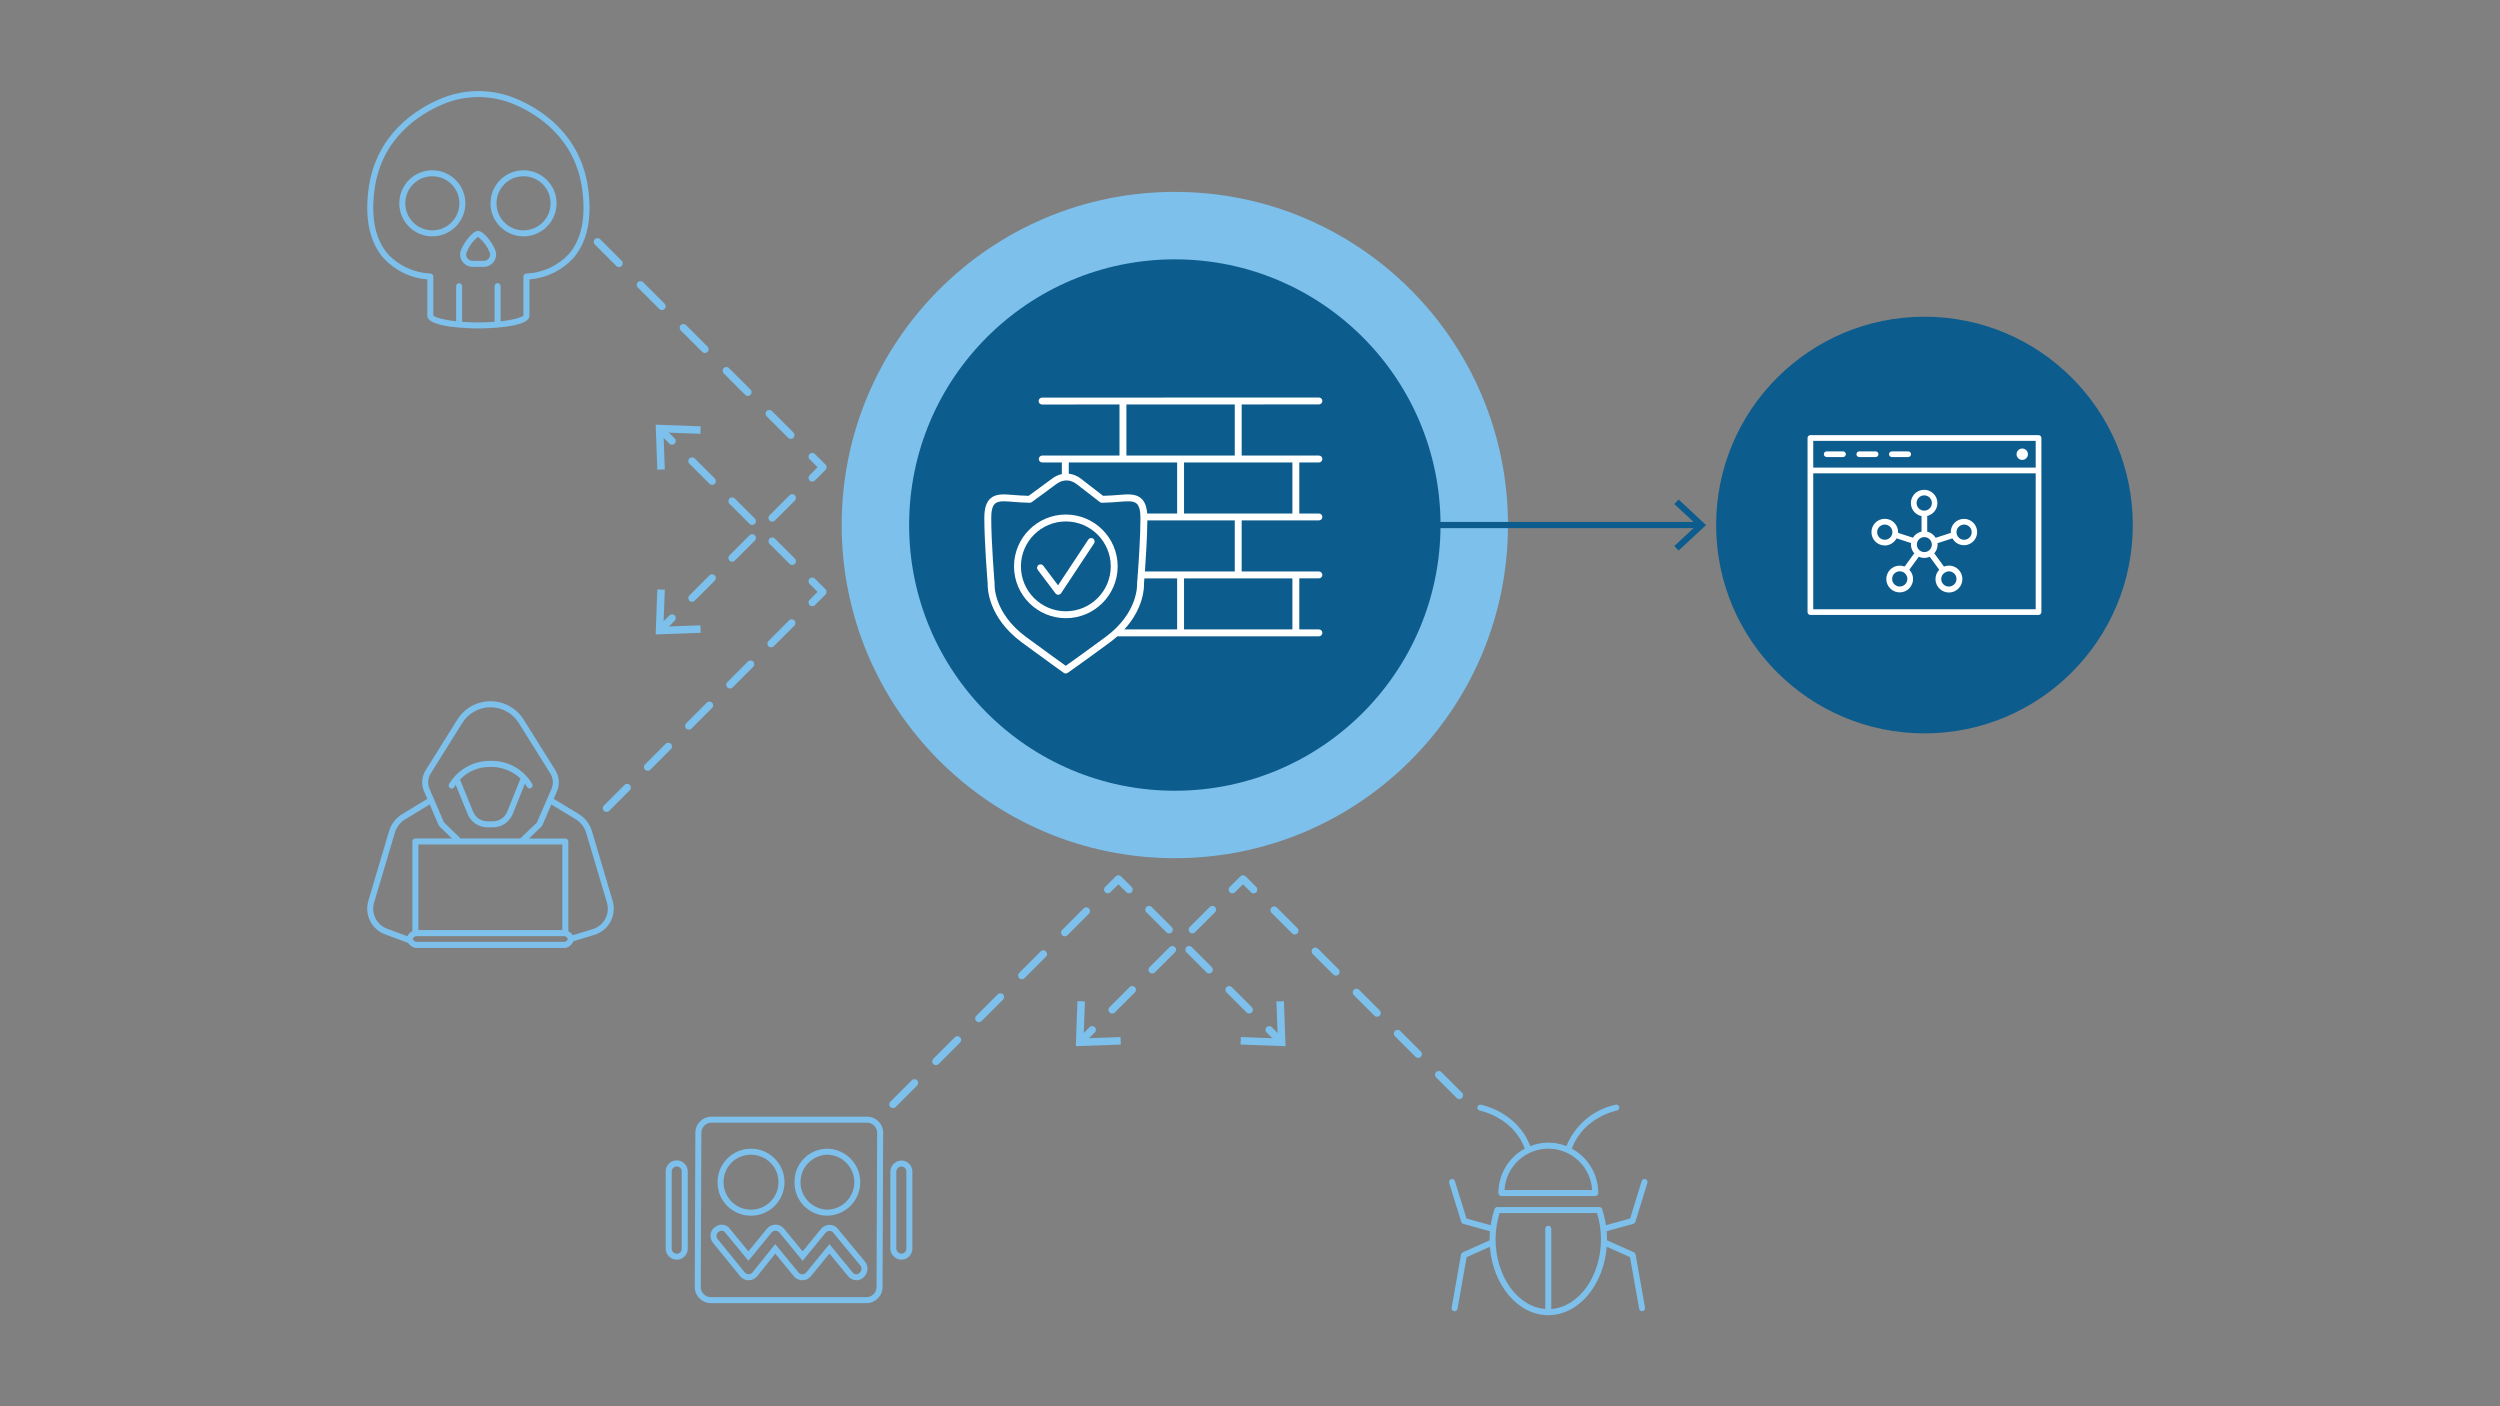<svg viewBox="0 0 1200 675" xmlns="http://www.w3.org/2000/svg" id="a"><rect x="0" y="0" width="1200" height="675" fill="#808080" stroke="none"/><circle fill="#7cc0eb" r="159.912" cy="252.018" cx="563.916"></circle><circle fill="#0c5c8d" r="127.532" cy="252.018" cx="563.916"></circle><g><path fill="#fff" d="M633.078,221.984c.915,0,1.657-.742,1.657-1.657s-.742-1.657-1.657-1.657h-37.074v-24.536l37.075-.013c.915,0,1.656-.742,1.656-1.658s-.742-1.656-1.657-1.656h-.001l-132.881,.046c-.915,0-1.657,.742-1.657,1.658,0,.915,.742,1.656,1.657,1.656h0l37.163-.013v24.515h-37.08c-.915,0-1.657,.742-1.657,1.657s.742,1.657,1.657,1.657h9.416v5.572c-1.564,.332-3.093,1.009-4.511,2.051l-11.42,8.39c-1.336-.051-2.677-.109-4.019-.176-1.176-.059-2.317-.156-3.411-.249-4.464-.378-8.32-.707-10.995,1.75-1.952,1.793-2.861,4.736-2.861,9.261,0,11.494,1.483,29.967,1.614,31.574-.069,1.648-.16,16.042,16.529,28.305,14.317,10.519,19.919,14.461,19.974,14.5,.286,.201,.619,.301,.953,.301,.328,0,.656-.097,.94-.292,.056-.038,5.776-3.984,20.099-14.508,1.358-.998,2.595-2.011,3.74-3.029h96.751c.915,0,1.657-.742,1.657-1.657s-.742-1.657-1.657-1.657h-9.41v-24.502h9.41c.915,0,1.657-.742,1.657-1.657s-.742-1.657-1.657-1.657h-37.074v-24.502h37.074c.915,0,1.657-.742,1.657-1.657s-.742-1.657-1.657-1.657h-9.41v-24.502h9.41Zm-92.404-27.83l52.016-.018v24.534h-52.016v-24.516Zm24.347,27.83v24.502h-14.376c-.253-3.353-1.147-5.667-2.777-7.165-2.673-2.455-6.53-2.13-10.995-1.75-1.093,.093-2.234,.19-3.411,.249-1.33,.066-2.658,.124-3.982,.175l-10.582-8.185c-1.821-1.409-3.84-2.219-5.89-2.434v-5.392h52.012Zm-15.905,58.173c.025-.302,.097-1.203,.199-2.541h15.707v24.502h-25.325c9.54-10.431,9.477-20.593,9.42-21.961Zm-18.492,25.634c-11.025,8.101-16.928,12.286-19.068,13.789-2.122-1.511-7.961-5.698-18.972-13.789-15.814-11.62-15.211-24.992-15.178-25.55,.005-.082,.005-.164-.002-.246-.016-.194-1.612-19.583-1.612-31.412,0-3.484,.585-5.715,1.789-6.82,.956-.878,2.419-1.14,4.259-1.14,1.246,0,2.664,.12,4.213,.252,1.13,.096,2.309,.196,3.526,.257,1.55,.078,3.098,.143,4.639,.2,.358,.004,.741-.099,1.042-.32l11.886-8.732c3.106-2.282,6.651-2.225,9.725,.153l10.909,8.438c.318,.304,.751,.469,1.209,.461,1.541-.057,3.089-.122,4.639-.2h0c1.216-.061,2.395-.161,3.525-.257,3.837-.326,6.87-.584,8.473,.888,1.203,1.106,1.789,3.337,1.789,6.82,0,8.292-.784,20.294-1.258,26.8-.067,.18-.109,.373-.109,.577,0,.123,.015,.241,.04,.356-.166,2.232-.281,3.628-.285,3.679-.006,.082-.007,.165-.002,.246,.009,.138,.726,13.865-15.178,25.55Zm89.73-3.672h-52.018v-24.502h52.018v24.502Zm-27.664-27.816h-43.132c.456-6.422,1.102-16.753,1.166-24.502h41.966v24.502Zm27.664-27.816h-52.018v-24.502h52.018v24.502Z"></path><path fill="#fff" d="M523.308,258.317h-.004c-.423,.122-.761,.398-.969,.749l-14.47,21.889-7.098-9.419c-.551-.731-1.589-.877-2.321-.326-.731,.551-.877,1.59-.326,2.321l8.509,11.293c.313,.416,.804,.66,1.323,.66,.017,0,.034,0,.051,0,.538-.017,1.034-.293,1.331-.743l15.809-23.915c.382-.578,.364-1.334-.046-1.893-.41-.559-1.126-.804-1.792-.614Z"></path><path fill="#fff" d="M511.604,246.977c-13.716,0-24.875,11.159-24.875,24.875s11.159,24.875,24.875,24.875,24.875-11.159,24.875-24.875-11.159-24.875-24.875-24.875Zm0,46.436c-11.889,0-21.561-9.672-21.561-21.561s9.672-21.561,21.561-21.561,21.561,9.672,21.561,21.561-9.672,21.561-21.561,21.561Z"></path></g><g><g><path fill="#7cc0eb" d="M523.219,437.316c0,.46-.176,.921-.527,1.273l-10.309,10.309c-.702,.703-1.843,.703-2.545,0-.703-.703-.703-1.843,0-2.546l10.309-10.309c.702-.703,1.843-.703,2.545,0,.352,.352,.527,.812,.527,1.273h0Zm-20.617,20.618c0,.46-.176,.921-.527,1.273l-10.309,10.309c-.702,.703-1.843,.703-2.545,0-.703-.703-.703-1.843,0-2.546l10.309-10.309c.702-.703,1.843-.703,2.545,0,.352,.352,.527,.812,.527,1.273h0Zm-20.617,20.617c0,.461-.176,.921-.527,1.273l-10.31,10.309c-.703,.703-1.843,.703-2.545,0-.703-.704-.702-1.844,0-2.546l10.31-10.309c.703-.703,1.843-.703,2.545,0,.352,.352,.527,.812,.527,1.273h0Zm-20.618,20.617c0,.46-.176,.921-.527,1.273l-10.309,10.309c-.702,.703-1.843,.703-2.545,0-.703-.703-.703-1.843,0-2.546l10.309-10.309c.702-.703,1.843-.703,2.545,0,.352,.352,.527,.812,.527,1.273h0Zm-20.617,20.618c0,.46-.176,.921-.527,1.273l-10.309,10.309c-.702,.703-1.843,.703-2.545,0-.703-.703-.703-1.843,0-2.546l10.309-10.309c.702-.703,1.843-.703,2.545,0,.352,.352,.527,.812,.527,1.273h0Z"></path><path fill="#7cc0eb" d="M543.71,427.008c0,.461-.176,.921-.527,1.273-.703,.703-1.843,.703-2.545,0l-3.818-3.818-3.818,3.818c-.702,.703-1.842,.703-2.545,0s-.703-1.843,0-2.546l5.091-5.091c.337-.337,.795-.527,1.272-.527s.936,.189,1.272,.527l5.091,5.091c.352,.352,.527,.812,.527,1.273h0Z"></path><path fill="#7cc0eb" d="M601.406,484.703c0,.46-.176,.921-.527,1.273-.702,.703-1.842,.703-2.545,0l-9.616-9.616c-.703-.703-.703-1.843,0-2.546,.702-.703,1.842-.703,2.545,0l9.616,9.616c.352,.352,.527,.812,.527,1.273h0Zm-19.231-19.232c0,.46-.176,.921-.527,1.273-.702,.703-1.842,.703-2.545,0l-9.616-9.616c-.703-.703-.703-1.843,0-2.546,.702-.703,1.842-.703,2.545,0l9.616,9.616c.352,.352,.527,.812,.527,1.273h0Zm-19.231-19.232c0,.46-.176,.921-.527,1.273-.702,.703-1.842,.703-2.545,0l-9.616-9.616c-.703-.703-.703-1.843,0-2.546,.702-.703,1.842-.703,2.545,0l9.616,9.616c.352,.352,.527,.812,.527,1.273h0Z"></path><path fill="#7cc0eb" d="M616.113,499.41c0,.461-.176,.921-.527,1.273-.703,.703-1.843,.703-2.545,0l-5.091-5.091c-.702-.704-.702-1.844,0-2.546s1.843-.703,2.545,0l5.091,5.091c.352,.352,.527,.812,.527,1.273h0Z"></path><polygon fill="#7cc0eb" points="595.467 501.386 595.595 497.785 613.334 498.435 612.686 480.695 616.287 480.567 617.071 502.173 595.467 501.386"></polygon></g><g><path fill="#7cc0eb" d="M702.274,525.752c0,.46-.176,.921-.527,1.273-.702,.703-1.843,.703-2.545,0l-9.874-9.874c-.703-.703-.703-1.843,0-2.546,.702-.703,1.843-.703,2.545,0l9.874,9.874c.352,.352,.527,.812,.527,1.273h0Zm-19.749-19.749c0,.461-.176,.921-.527,1.273-.703,.703-1.843,.703-2.545,0l-9.874-9.875c-.703-.704-.702-1.844,0-2.546s1.843-.703,2.545,0l9.874,9.875c.352,.352,.527,.812,.527,1.273h0Zm-19.749-19.749c0,.461-.176,.921-.527,1.273-.703,.703-1.843,.703-2.545,0l-9.874-9.875c-.703-.704-.702-1.844,0-2.546s1.843-.703,2.545,0l9.874,9.875c.352,.352,.527,.812,.527,1.273h0Zm-19.749-19.749c0,.461-.176,.921-.527,1.273-.703,.703-1.843,.703-2.545,0l-9.874-9.875c-.702-.704-.702-1.844,0-2.546s1.843-.703,2.545,0l9.874,9.875c.352,.352,.527,.812,.527,1.273h0Zm-19.749-19.749c0,.461-.176,.921-.527,1.273-.703,.703-1.843,.703-2.545,0l-9.874-9.875c-.703-.704-.702-1.843,0-2.546,.703-.703,1.843-.703,2.545,0l9.874,9.875c.352,.352,.527,.812,.527,1.273h0Z"></path><path fill="#7cc0eb" d="M603.529,427.008c0,.461-.176,.921-.527,1.273-.703,.703-1.843,.703-2.545,0l-3.818-3.818-3.818,3.818c-.702,.703-1.842,.703-2.545,0s-.703-1.843,0-2.546l5.091-5.091c.337-.337,.795-.527,1.272-.527s.936,.189,1.272,.527l5.091,5.091c.352,.352,.527,.812,.527,1.273h0Z"></path><path fill="#7cc0eb" d="M583.731,436.623c0,.461-.176,.921-.527,1.273l-9.616,9.616c-.703,.703-1.843,.703-2.545,0-.703-.704-.702-1.843,0-2.546l9.616-9.616c.703-.703,1.843-.703,2.545,0,.352,.352,.527,.812,.527,1.273h0Zm-19.231,19.232c0,.461-.176,.921-.527,1.273l-9.616,9.616c-.703,.703-1.843,.703-2.545,0-.703-.704-.703-1.843,0-2.546l9.616-9.616c.703-.703,1.843-.703,2.545,0,.352,.352,.527,.812,.527,1.273h0Zm-19.231,19.232c0,.461-.176,.921-.527,1.273l-9.616,9.616c-.703,.703-1.843,.703-2.545,0-.702-.704-.702-1.844,0-2.546l9.616-9.616c.703-.703,1.843-.703,2.545,0,.352,.352,.527,.812,.527,1.273h0Z"></path><path fill="#7cc0eb" d="M526.036,494.319c0,.46-.176,.921-.527,1.273l-5.091,5.091c-.702,.703-1.842,.703-2.545,0s-.703-1.843,0-2.546l5.091-5.091c.702-.703,1.842-.703,2.545,0,.352,.352,.527,.812,.527,1.273h0Z"></path><polygon fill="#7cc0eb" points="517.169 480.564 520.77 480.692 520.119 498.43 537.86 497.783 537.988 501.384 516.382 502.168 517.169 480.564"></polygon></g></g><g><g><path fill="#7cc0eb" d="M379.578,210.679c-.46,0-.921-.176-1.273-.527l-10.309-10.309c-.703-.702-.703-1.843,0-2.545,.703-.703,1.843-.703,2.546,0l10.309,10.309c.703,.702,.703,1.843,0,2.545-.352,.352-.812,.527-1.273,.527h0Zm-20.618-20.617c-.46,0-.921-.176-1.273-.527l-10.309-10.309c-.703-.702-.703-1.843,0-2.545,.703-.703,1.843-.703,2.546,0l10.309,10.309c.703,.702,.703,1.843,0,2.545-.352,.352-.812,.527-1.273,.527h0Zm-20.617-20.617c-.461,0-.921-.176-1.273-.527l-10.309-10.31c-.703-.703-.703-1.843,0-2.545,.704-.703,1.844-.702,2.546,0l10.309,10.31c.703,.703,.703,1.843,0,2.545-.352,.352-.812,.527-1.273,.527h0Zm-20.617-20.618c-.46,0-.921-.176-1.273-.527l-10.309-10.309c-.703-.702-.703-1.843,0-2.545,.703-.703,1.843-.703,2.546,0l10.309,10.309c.703,.702,.703,1.843,0,2.545-.352,.352-.812,.527-1.273,.527h0Zm-20.618-20.617c-.46,0-.921-.176-1.273-.527l-10.309-10.309c-.703-.702-.703-1.843,0-2.545,.703-.703,1.843-.703,2.546,0l10.309,10.309c.703,.702,.703,1.843,0,2.545-.352,.352-.812,.527-1.273,.527h0Z"></path><path fill="#7cc0eb" d="M389.886,231.17c-.461,0-.921-.176-1.273-.527-.703-.703-.703-1.843,0-2.545l3.818-3.818-3.818-3.818c-.703-.702-.703-1.842,0-2.545s1.843-.703,2.546,0l5.091,5.091c.337,.337,.527,.795,.527,1.272,0,.477-.189,.936-.527,1.272l-5.091,5.091c-.352,.352-.812,.527-1.273,.527h0Z"></path><path fill="#7cc0eb" d="M332.191,288.866c-.46,0-.921-.176-1.273-.527-.703-.702-.703-1.842,0-2.545l9.616-9.616c.703-.703,1.843-.703,2.546,0,.703,.702,.703,1.842,0,2.545l-9.616,9.616c-.352,.352-.812,.527-1.273,.527h0Zm19.232-19.231c-.46,0-.921-.176-1.273-.527-.703-.702-.703-1.842,0-2.545l9.616-9.616c.703-.703,1.843-.703,2.546,0,.703,.702,.703,1.842,0,2.545l-9.616,9.616c-.352,.352-.812,.527-1.273,.527h0Zm19.232-19.231c-.46,0-.921-.176-1.273-.527-.703-.702-.703-1.842,0-2.545l9.616-9.616c.703-.703,1.843-.703,2.546,0,.703,.702,.703,1.842,0,2.545l-9.616,9.616c-.352,.352-.812,.527-1.273,.527h0Z"></path><path fill="#7cc0eb" d="M317.484,303.573c-.461,0-.921-.176-1.273-.527-.703-.703-.703-1.843,0-2.545l5.091-5.091c.704-.702,1.844-.702,2.546,0s.703,1.843,0,2.545l-5.091,5.091c-.352,.352-.812,.527-1.273,.527h0Z"></path><polygon fill="#7cc0eb" points="315.508 282.927 319.109 283.055 318.459 300.794 336.199 300.146 336.327 303.747 314.721 304.531 315.508 282.927"></polygon></g><g><path fill="#7cc0eb" d="M291.142,389.734c-.46,0-.921-.176-1.273-.527-.703-.702-.703-1.843,0-2.545l9.874-9.874c.703-.703,1.843-.703,2.546,0,.703,.702,.703,1.843,0,2.545l-9.874,9.874c-.352,.352-.812,.527-1.273,.527h0Zm19.749-19.749c-.461,0-.921-.176-1.273-.527-.703-.703-.703-1.843,0-2.545l9.875-9.874c.704-.703,1.844-.702,2.546,0s.703,1.843,0,2.545l-9.875,9.874c-.352,.352-.812,.527-1.273,.527h0Zm19.749-19.749c-.461,0-.921-.176-1.273-.527-.703-.703-.703-1.843,0-2.545l9.875-9.874c.704-.703,1.844-.702,2.546,0s.703,1.843,0,2.545l-9.875,9.874c-.352,.352-.812,.527-1.273,.527h0Zm19.749-19.749c-.461,0-.921-.176-1.273-.527-.703-.703-.703-1.843,0-2.545l9.875-9.874c.704-.702,1.844-.702,2.546,0s.703,1.843,0,2.545l-9.875,9.874c-.352,.352-.812,.527-1.273,.527h0Zm19.749-19.749c-.461,0-.921-.176-1.273-.527-.703-.703-.703-1.843,0-2.545l9.875-9.874c.704-.703,1.843-.702,2.546,0,.703,.703,.703,1.843,0,2.545l-9.875,9.874c-.352,.352-.812,.527-1.273,.527h0Z"></path><path fill="#7cc0eb" d="M389.886,290.989c-.461,0-.921-.176-1.273-.527-.703-.703-.703-1.843,0-2.545l3.818-3.818-3.818-3.818c-.703-.702-.703-1.842,0-2.545s1.843-.703,2.546,0l5.091,5.091c.337,.337,.527,.795,.527,1.272s-.189,.936-.527,1.272l-5.091,5.091c-.352,.352-.812,.527-1.273,.527h0Z"></path><path fill="#7cc0eb" d="M380.271,271.191c-.461,0-.921-.176-1.273-.527l-9.616-9.616c-.703-.703-.703-1.843,0-2.545,.704-.703,1.843-.702,2.546,0l9.616,9.616c.703,.703,.703,1.843,0,2.545-.352,.352-.812,.527-1.273,.527h0Zm-19.232-19.231c-.461,0-.921-.176-1.273-.527l-9.616-9.616c-.703-.703-.703-1.843,0-2.545,.704-.703,1.843-.703,2.546,0l9.616,9.616c.703,.703,.703,1.843,0,2.545-.352,.352-.812,.527-1.273,.527h0Zm-19.232-19.231c-.461,0-.921-.176-1.273-.527l-9.616-9.616c-.703-.703-.703-1.843,0-2.545,.704-.702,1.844-.702,2.546,0l9.616,9.616c.703,.703,.703,1.843,0,2.545-.352,.352-.812,.527-1.273,.527h0Z"></path><path fill="#7cc0eb" d="M322.575,213.496c-.46,0-.921-.176-1.273-.527l-5.091-5.091c-.703-.702-.703-1.842,0-2.545s1.843-.703,2.546,0l5.091,5.091c.703,.702,.703,1.842,0,2.545-.352,.352-.812,.527-1.273,.527h0Z"></path><polygon fill="#7cc0eb" points="336.33 204.629 336.202 208.23 318.464 207.579 319.111 225.32 315.51 225.448 314.726 203.842 336.33 204.629"></polygon></g></g><g id="b"><path fill="#7cc0eb" d="M432.645,604.649c2.909,.015,5.279-2.332,5.294-5.241v-37.012c.048-2.907-2.27-5.303-5.178-5.351-.039,0-.078,0-.116,0-2.908,.088-5.238,2.441-5.296,5.352v36.899c.057,2.911,2.386,5.266,5.296,5.354h0Zm-2.408-42.254c.035-1.325,1.085-2.399,2.408-2.464,1.314-.015,2.392,1.038,2.407,2.352,0,.037,0,.074-.002,.111v36.898c.046,1.315-.982,2.418-2.297,2.465-.036,.002-.073,.002-.108,.002-1.325-.064-2.375-1.14-2.408-2.466v-36.898h0Z"></path><path fill="#7cc0eb" d="M324.829,604.649c2.911,.015,5.282-2.333,5.297-5.244v-37.009c.068-2.924-2.247-5.35-5.171-5.418-2.924-.068-5.35,2.247-5.418,5.171-.002,.082-.002,.165,0,.248v36.899c-.048,2.909,2.272,5.305,5.18,5.353,.038,0,.076,0,.113,0h0Zm-2.406-42.252c-.046-1.329,.994-2.444,2.323-2.49s2.445,.994,2.49,2.323c.002,.055,.002,.111,0,.167v36.899c.046,1.329-.994,2.445-2.323,2.49-1.329,.046-2.445-.994-2.49-2.323-.002-.055-.002-.111,0-.167v-36.899h0Z"></path><path fill="#7cc0eb" d="M397.157,583.53c8.879-.168,15.94-7.503,15.772-16.382-.164-8.642-7.13-15.609-15.772-15.772-8.707-.015-15.777,7.032-15.792,15.738,0,.118,0,.235,.003,.353-.164,8.705,6.759,15.896,15.465,16.06,.108,.002,.215,.003,.323,.002h0Zm0-29.266c7.284,.153,13.066,6.181,12.913,13.465-.148,7.07-5.843,12.765-12.913,12.913-7.284-.153-13.066-6.181-12.913-13.465,.148-7.07,5.843-12.765,12.913-12.913h0Z"></path><path fill="#7cc0eb" d="M355.15,612.458c1.778,2.323,5.102,2.764,7.425,.985,.355-.271,.674-.587,.95-.939l8.612-10.764,8.791,10.716c1.034,1.339,2.641,2.108,4.332,2.073,1.586-.019,3.076-.764,4.043-2.022l8.854-10.792,8.806,10.734c.969,1.281,2.474,2.045,4.08,2.073,1.266,.05,2.493-.438,3.379-1.343,2.25-1.848,2.644-5.141,.892-7.468l-13.076-15.808c-.893-1.213-2.295-1.945-3.8-1.984-1.662-.051-3.256,.656-4.332,1.923l-8.848,10.792-8.828-10.726c-.991-1.319-2.549-2.09-4.199-2.076h0c-1.626-.017-3.165,.732-4.155,2.022l-8.852,10.792-8.785-10.712c-.79-1.145-2.035-1.894-3.416-2.054-1.435-.166-2.874,.276-3.968,1.219-1.116,.814-1.84,2.056-1.998,3.428-.165,1.481,.285,2.964,1.244,4.103l12.851,15.823v.003Zm-10.283-21.101c.428-.389,.984-.61,1.563-.618,.085,0,.17,.004,.254,.014,.602,.079,1.137,.419,1.464,.93l11.084,13.515,11.13-13.573c.445-.583,1.144-.918,1.877-.899,.759-.015,1.477,.343,1.921,.959l11.087,13.515,11.072-13.5c.494-.583,1.232-.903,1.995-.866,.648,.012,1.25,.335,1.62,.866l13.059,15.779c.809,1.077,.636,2.599-.396,3.465l-.179,.156c-.351,.399-.871,.606-1.401,.56-.715-.031-1.378-.383-1.802-.959l-11.084-13.515-11.136,13.573c-.423,.542-1.063,.87-1.75,.899-.796,.027-1.557-.329-2.045-.959l-11.103-13.547-10.87,13.594c-.874,1.036-2.423,1.168-3.459,.294-.124-.105-.238-.221-.338-.348l-12.901-15.883c-.457-.528-.676-1.223-.603-1.918,.078-.623,.422-1.182,.941-1.534h0Z"></path><path fill="#7cc0eb" d="M360.446,583.53c8.879,.026,16.097-7.151,16.123-16.03s-7.151-16.097-16.03-16.123-16.097,7.151-16.123,16.03v.06c-.063,8.809,7.028,16,15.836,16.062h.194Zm0-29.266c7.284-.026,13.209,5.858,13.235,13.142s-5.858,13.209-13.142,13.235c-7.284,.026-13.209-5.858-13.235-13.142v-.031c-.078-7.213,5.706-13.124,12.92-13.203,.074,0,.149,0,.224,0h0Z"></path><path fill="#7cc0eb" d="M341.149,625.514h74.816c4.272-.05,7.7-3.545,7.664-7.818l.289-73.886c.037-4.273-3.391-7.771-7.664-7.82h-74.813c-4.273,.048-7.702,3.544-7.667,7.817l-.289,73.887c-.035,4.273,3.392,7.769,7.664,7.82h0Zm-4.488-81.704c-.039-2.681,2.099-4.886,4.779-4.933h74.813c2.679,.046,4.816,2.25,4.779,4.929l-.289,73.887c.039,2.681-2.099,4.886-4.78,4.933h-74.816c-2.679-.046-4.816-2.25-4.779-4.93l.291-73.886h0Z"></path></g><g id="c"><path fill="#7cc0eb" d="M710.292,533.101c.162,.029,16.01,3.116,21.596,18.237-7.812,4.25-12.673,12.434-12.666,21.327,0,.797,.647,1.444,1.444,1.444h45.051c.797,0,1.444-.647,1.444-1.444,.011-8.891-4.844-17.076-12.652-21.33,5.599-15.231,21.416-18.228,21.581-18.257,.784-.144,1.303-.898,1.158-1.682-.142-.767-.866-1.283-1.637-1.165-10.725,2.276-19.617,9.733-23.727,19.897-5.574-2.225-11.791-2.225-17.365,0-6.247-16.565-23.534-19.845-23.713-19.877-.786-.139-1.536,.384-1.675,1.169s.384,1.536,1.169,1.675h0l-.008,.006h.002Zm53.922,38.119h-42.048c.667-11.611,10.62-20.483,22.232-19.816,10.679,.613,19.203,9.136,19.816,19.816Z"></path><path fill="#7cc0eb" d="M701.408,586.498c0,.031,.044,.046,.055,.075,.088,.256,.249,.48,.462,.647,.026,.017,.052,.023,.078,.04,.122,.087,.257,.155,.399,.202l12.776,3.541c-.11,1.253-.171,2.504-.171,3.754,0,.202,.02,.395,.023,.595l-12.906,5.776c-.041,.026-.081,.055-.119,.087-.076,.043-.148,.093-.214,.15-.077,.064-.146,.135-.208,.214-.049,.067-.092,.138-.13,.211-.05,.092-.087,.188-.112,.289,0,.043-.04,.078-.05,.121l-4.505,25.521c-.139,.78,.376,1.526,1.155,1.672,.083,.017,.169,.024,.254,.023,.699-.002,1.296-.504,1.418-1.192l4.372-24.778,11.147-4.987c1.453,18.413,13.477,32.832,28.056,32.832s26.612-14.439,28.041-32.852l11.168,4.988,4.392,24.778c.123,.687,.72,1.188,1.418,1.19,.085,0,.171-.007,.254-.023,.785-.139,1.308-.888,1.169-1.672l-4.526-25.531c0-.043-.038-.078-.049-.119-.026-.1-.063-.197-.11-.289-.04-.077-.087-.15-.139-.219-.119-.146-.262-.271-.424-.366-.04-.023-.066-.058-.11-.078l-12.923-5.776c0-.193,.023-.381,.023-.578,0-1.248-.066-2.498-.173-3.754l12.799-3.552c.143-.045,.278-.113,.399-.202,.026-.017,.052-.02,.078-.04,.213-.168,.374-.394,.465-.65,0-.029,.04-.043,.052-.072l5.776-18.711c.235-.762-.192-1.571-.955-1.806s-1.571,.192-1.806,.955l-5.545,17.965-11.609,3.223c-.371-2.436-.931-4.839-1.675-7.188v-.069c0-.797-.647-1.444-1.444-1.444h-49.007c-.625,0-1.178,.403-1.372,.996-.821,2.517-1.432,5.098-1.828,7.716l-11.598-3.217-5.568-17.951c-.239-.762-1.051-1.187-1.814-.947s-1.186,1.051-.947,1.814l5.805,18.694v-.002Zm18.389-4.216h46.784c1.241,4.041,1.879,8.243,1.894,12.47,0,17.905-10.579,32.549-23.854,33.551v-38.472c0-.797-.647-1.444-1.444-1.444s-1.444,.647-1.444,1.444v38.472c-13.284-1.003-23.854-15.647-23.854-33.551,.023-4.228,.669-8.43,1.918-12.47h0Z"></path></g><g id="d"><path fill="#7cc0eb" d="M216.129,378.336c.21,.111,.444,.17,.682,.171,.532,0,1.021-.291,1.273-.76,.04-.072,.257-.465,.658-1.045l5.726,14.108c1.615,3.833,5.371,6.323,9.53,6.319h2.547c4.15,.012,7.905-2.462,9.53-6.281,0-.029,.023-.058,.035-.087l5.845-14.601c.359,.49,.684,1.004,.973,1.54,.379,.702,1.254,.964,1.956,.586,.672-.362,.946-1.184,.625-1.876-4.159-7.21-11.973-11.518-20.29-11.188-8.076-.043-15.568,4.201-19.684,11.15-.381,.701-.123,1.578,.578,1.959,.005,.002,.01,.005,.015,.008v-.003Zm19.093-10.214c5.421-.156,10.68,1.861,14.607,5.602l-6.379,15.912-.02,.05c-1.163,2.766-3.873,4.561-6.873,4.554h-2.556c-3.003,.005-5.716-1.792-6.881-4.56l-6.293-15.502c3.751-3.928,8.966-6.121,14.396-6.055h0Z"></path><path fill="#7cc0eb" d="M184.905,448.523l7.65,2.828c1.773,.667,2.741,1.022,3.321,1.219,.724,1.108,1.807,1.934,3.067,2.339,.116,.037,.236,.061,.358,.069l.401,.02h71.668c.151,0,.301-.026,.445-.073,1.54-.474,2.785-1.613,3.394-3.104l10.772-3.298c6.494-2.378,10.042-9.376,8.121-16.019l-9.963-33.571c-1.016-3.398-3.252-6.301-6.278-8.15l-12.077-7.329,1.796-4.182c1.153-3.15,.795-6.654-.97-9.507l-15.104-24.151c-3.404-5.577-9.457-8.99-15.991-9.019h-.144c-6.534,.029-12.585,3.442-15.991,9.019l-15.104,24.151c-1.786,2.908-2.12,6.48-.903,9.669l1.733,4.022-12.086,7.329c-3.024,1.849-5.258,4.75-6.272,8.146l-9.972,33.574c-1.919,6.645,1.632,13.642,8.13,16.016h0Zm86.192,3.588h-71.423c-.387-.164-1.467-.687-1.467-1.412,0-.662,.95-1.172,1.415-1.363h71.455c.462,.187,1.444,.702,1.444,1.371s-.953,1.192-1.424,1.403Zm-1.178-46.751v41.085h-69.095v-41.091l69.095,.006h0Zm6.437-12.106c2.414,1.477,4.196,3.795,5.005,6.506l9.98,33.58c1.493,5.155-1.242,10.589-6.273,12.461l-10.186,3.122c-.495-.836-1.215-1.516-2.077-1.964v-43.029c0-.797-.647-1.444-1.444-1.444h-17.437l5.776-5.53c.332-.311,.596-.687,.774-1.106l4.168-9.695,11.713,7.098h0Zm-69.63-21.948l15.104-24.154c2.879-4.731,8.004-7.633,13.542-7.668h.144c5.536,.033,10.661,2.932,13.542,7.661l15.104,24.154c1.297,2.099,1.557,4.678,.705,6.994l-7.159,16.542-7.967,7.63h-28.659l-8.005-7.777-7.058-16.411c-.847-2.311-.585-4.884,.71-6.977v.006h0Zm-27.181,62.035l9.981-33.583c.809-2.712,2.593-5.03,5.008-6.507l11.727-7.116,4.164,9.686c.176,.413,.435,.786,.762,1.094l5.741,5.55h-17.55c-.797,0-1.444,.647-1.444,1.444v43.029c-1.056,.512-1.895,1.385-2.366,2.46-.502-.185-1.155-.422-2.004-.745l-7.67-2.839c-5.065-1.845-7.839-7.295-6.35-12.476h0Z"></path></g><g id="e"><g id="f"><path fill="#7cc0eb" d="M207.519,81.727c-8.76,0-15.862,7.102-15.862,15.862s7.102,15.862,15.862,15.862,15.862-7.102,15.862-15.862h0c-.011-8.756-7.106-15.851-15.862-15.862Zm0,28.84c-7.167,0-12.978-5.81-12.978-12.978s5.81-12.978,12.978-12.978,12.978,5.81,12.978,12.978-5.81,12.978-12.978,12.978Z"></path><path fill="#7cc0eb" d="M251.301,81.727c-8.76,0-15.862,7.102-15.862,15.862s7.102,15.862,15.862,15.862,15.862-7.102,15.862-15.862h0c-.01-8.756-7.106-15.852-15.862-15.862Zm0,28.84c-7.167,0-12.978-5.81-12.978-12.978s5.81-12.978,12.978-12.978,12.978,5.81,12.978,12.978-5.81,12.978-12.978,12.978Z"></path><path fill="#7cc0eb" d="M229.452,110.841c-3.172,0-8.6,8.141-8.6,11.037-.129,3.282,2.415,6.054,5.696,6.206h5.909c3.285-.151,5.831-2.927,5.699-6.212,0-2.89-5.494-11.031-8.704-11.031Zm3.005,14.359h-5.909c-1.688-.157-2.939-1.638-2.812-3.328,1.079-3.196,3.036-6.023,5.647-8.159,2.734,2.07,4.785,4.912,5.889,8.159,.128,1.692-1.125,3.174-2.815,3.328Z"></path><path fill="#7cc0eb" d="M282.39,90.938c-3.443-26.636-23.08-38.703-34.484-43.505-11.665-4.965-24.849-4.965-36.514,0-11.418,4.802-31.078,16.863-34.521,43.505-1.849,14.328,.614,25.454,7.317,33.068,5.451,5.889,12.927,9.5,20.929,10.108v17.439c0,5.921,21.996,6.091,24.514,6.091s24.514-.17,24.514-6.091v-17.439c8.011-.608,15.496-4.222,20.955-10.117,6.679-7.614,9.139-18.737,7.291-33.059Zm-9.457,31.13c-5.296,5.591-12.56,8.901-20.254,9.229-.796,0-1.442,.646-1.442,1.442v18.437l.037,.199c-.493,.833-4.363,2.12-10.991,2.844v-16.871c0-.796-.646-1.442-1.442-1.442s-1.442,.646-1.442,1.442v17.128c-2.336,.176-4.926,.288-7.787,.288s-5.436-.115-7.787-.288v-17.125c0-.796-.646-1.442-1.442-1.442s-1.442,.646-1.442,1.442v16.851c-6.44-.709-10.327-1.935-10.959-2.769v-18.691c0-.796-.646-1.442-1.442-1.442-7.687-.33-14.943-3.64-20.231-9.229-6.094-6.965-8.303-17.31-6.573-30.763,3.247-25.212,21.918-36.649,32.773-41.223,10.949-4.662,23.324-4.662,34.273,0,10.835,4.58,29.494,16.018,32.739,41.223,1.73,13.448-.476,23.798-6.59,30.76Z"></path></g></g><circle fill="#0c5c8d" r="100" cy="252.018" cx="923.745"></circle><g><path fill="#0c5c8d" d="M815.65,253.517h-125.349c-.828,0-1.5-.672-1.5-1.5h0c0-.828,.672-1.5,1.5-1.5h125.349v3Z"></path><polygon fill="#0c5c8d" points="805.71 264.286 803.663 262.089 814.499 252.02 803.663 241.947 805.71 239.75 818.904 252.02 805.71 264.286"></polygon></g><g id="g"><path fill="#fff" d="M904.703,261.83c2.366-.008,4.535-1.322,5.636-3.416l6.989,2.26c-.041,.245-.066,.492-.077,.741,.006,1.539,.574,3.023,1.596,4.173l-4.646,6.368c-3.299-1.299-7.027,.322-8.326,3.621-1.299,3.299,.322,7.027,3.621,8.326,3.299,1.299,7.027-.322,8.326-3.621,.92-2.336,.394-4.994-1.347-6.804l4.559-6.251c1.662,.762,3.574,.762,5.237,0l4.562,6.256c-2.469,2.574-2.385,6.662,.189,9.132,2.574,2.469,6.662,2.385,9.132-.189s2.385-6.662-.189-9.132c-1.827-1.753-4.511-2.277-6.863-1.339l-4.646-6.365c1.026-1.152,1.596-2.639,1.602-4.182-.01-.226-.033-.451-.068-.675l7.163-2.32c1.675,3.069,5.52,4.198,8.589,2.524,3.069-1.675,4.198-5.52,2.524-8.589-1.675-3.069-5.52-4.198-8.589-2.524-2.051,1.12-3.319,3.278-3.297,5.615,0,.118,.027,.227,.036,.342l-7.289,2.361c-.895-1.494-2.361-2.559-4.059-2.949v-7.524c3.423-.813,5.539-4.247,4.726-7.671-.813-3.423-4.247-5.539-7.671-4.726s-5.539,4.247-4.726,7.671c.574,2.418,2.502,4.281,4.938,4.773v7.456c-1.716,.367-3.206,1.422-4.122,2.919l-7.142-2.312c0-.112,.033-.219,.033-.333,.011-3.537-2.848-6.412-6.385-6.423-3.537-.011-6.412,2.848-6.423,6.385-.011,3.537,2.848,6.412,6.385,6.423,.006,0,.013,0,.019,0h.005Zm38.083-10.039c2.018,.009,3.647,1.652,3.638,3.671s-1.652,3.647-3.671,3.638c-2.012-.009-3.638-1.642-3.638-3.654,.006-2.022,1.649-3.657,3.671-3.654Zm-30.922,29.744c-2.018-.009-3.647-1.652-3.638-3.671,.009-2.018,1.652-3.647,3.671-3.638,2.013,.009,3.639,1.644,3.638,3.657-.009,2.02-1.65,3.653-3.671,3.651Zm27.257-3.651c0,2.027-1.643,3.671-3.671,3.671s-3.671-1.643-3.671-3.671c.019-1.227,.662-2.361,1.705-3.006,0,0,.03,0,.041-.014s.022-.025,.036-.036c.56-.375,1.215-.582,1.889-.599,2.024-.003,3.668,1.635,3.671,3.66h0s0-.005,0-.005Zm-19.156-36.421c-.011-2.027,1.624-3.679,3.651-3.69,2.027-.011,3.679,1.624,3.69,3.651,.011,2.027-1.624,3.679-3.651,3.69-.007,0-.015,0-.022,0-2.021,.003-3.662-1.631-3.668-3.651Zm3.523,16.336c.072,.023,.146,.038,.221,.046,.059-.008,.118-.019,.175-.036,1.983,.109,3.503,1.806,3.393,3.789-.109,1.983-1.806,3.503-3.789,3.393s-3.503-1.806-3.393-3.789c.101-1.831,1.563-3.292,3.393-3.393v-.011Zm-18.779-6.013c2.018,.009,3.647,1.652,3.638,3.671-.009,2.018-1.652,3.647-3.671,3.638-2.012-.009-3.638-1.642-3.638-3.654,.009-2.018,1.647-3.649,3.665-3.649l.005-.005Z"></path><path fill="#fff" d="M978.5,208.865h-109.51c-.755,0-1.367,.612-1.367,1.367v83.573c0,.755,.612,1.367,1.367,1.367h109.51c.755,0,1.367-.612,1.367-1.367v-83.573c0-.755-.612-1.367-1.367-1.367Zm-1.367,83.573h-106.777v-65.253h106.777v65.253Zm0-67.986h-106.777v-12.846h106.777v12.846Z"></path><path fill="#fff" d="M876.812,219.39h7.822c.755,0,1.367-.612,1.367-1.367s-.612-1.367-1.367-1.367h-7.822c-.755,0-1.367,.612-1.367,1.367s.612,1.367,1.367,1.367Z"></path><path fill="#fff" d="M892.456,219.39h7.83c.755,0,1.367-.612,1.367-1.367s-.612-1.367-1.367-1.367h-7.83c-.755,0-1.367,.612-1.367,1.367s.612,1.367,1.367,1.367Z"></path><path fill="#fff" d="M908.1,219.39h7.822c.755,0,1.367-.612,1.367-1.367s-.612-1.367-1.367-1.367h-7.822c-.755,0-1.367,.612-1.367,1.367s.612,1.367,1.367,1.367Z"></path><circle fill="#fff" r="2.733" cy="218.026" cx="970.678"></circle></g></svg>